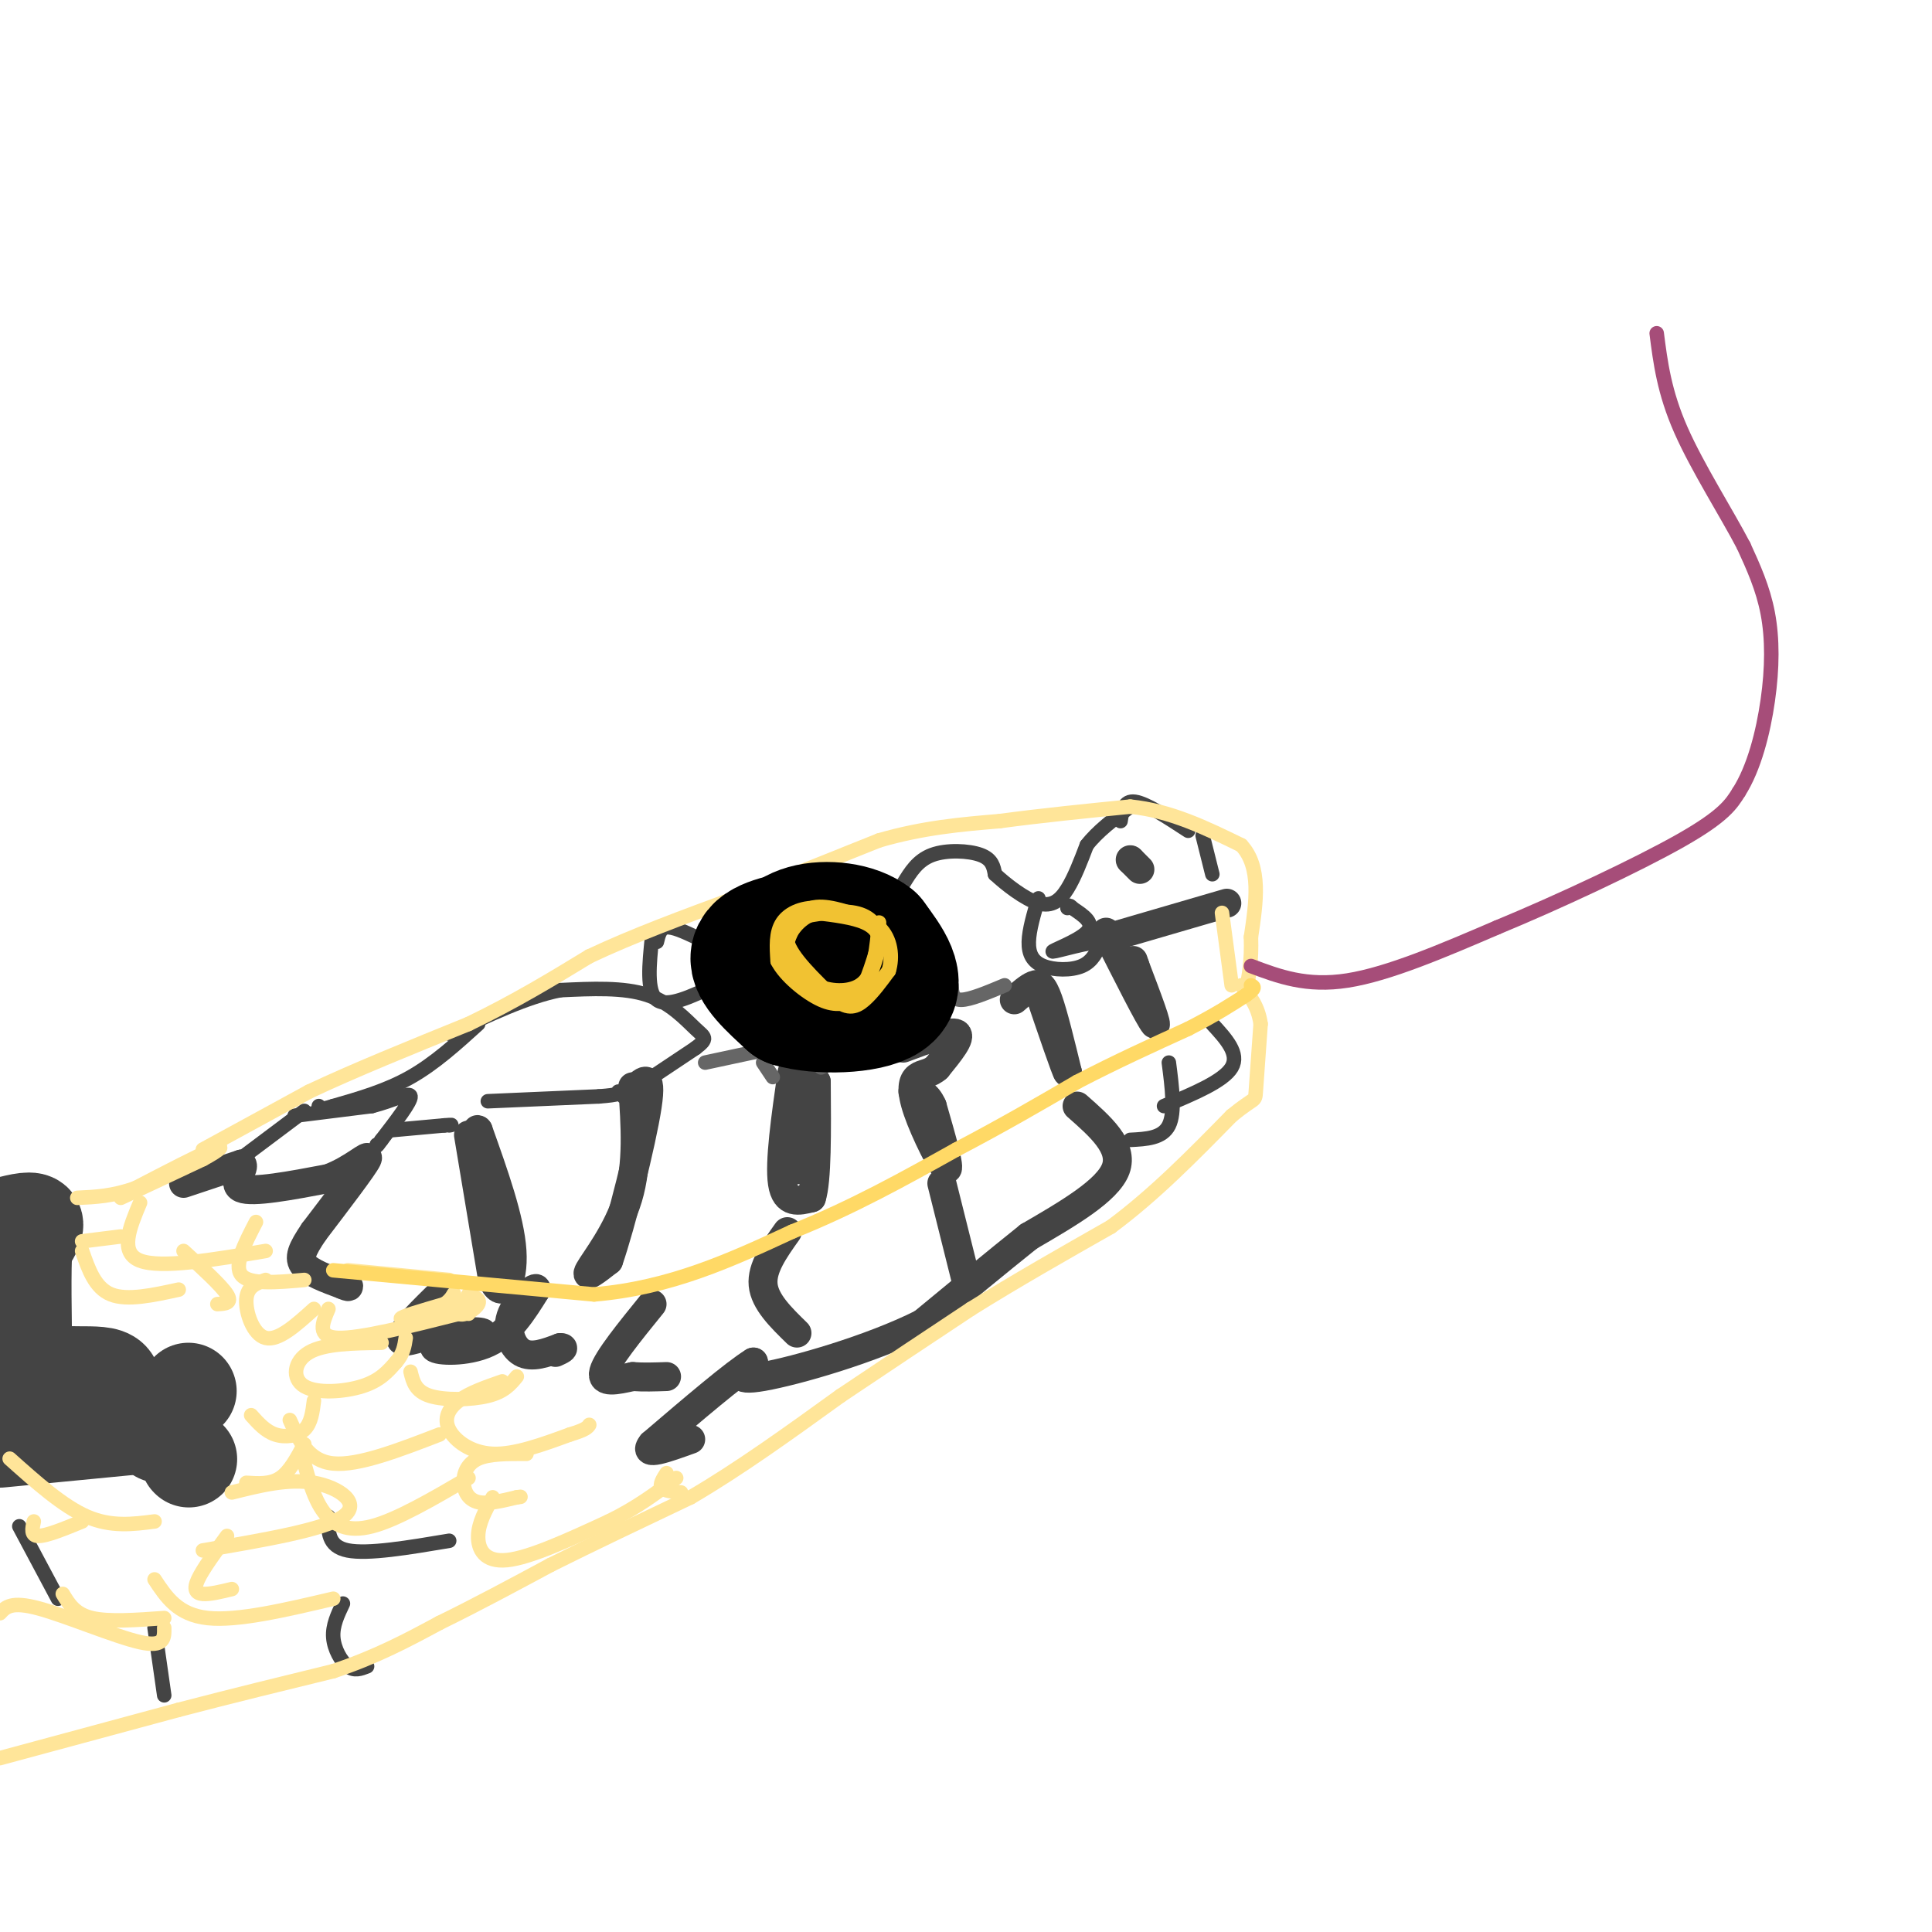 <svg viewBox='0 0 400 400' version='1.1' xmlns='http://www.w3.org/2000/svg' xmlns:xlink='http://www.w3.org/1999/xlink'><g fill='none' stroke='#444444' stroke-width='20' stroke-linecap='round' stroke-linejoin='round'><path d='M0,254c3.083,-0.833 6.167,-1.667 7,-1c0.833,0.667 -0.583,2.833 -2,5'/><path d='M5,258c-0.333,4.833 -0.167,14.417 0,24'/><path d='M5,282c3.911,3.956 13.689,1.844 17,3c3.311,1.156 0.156,5.578 -3,10'/><path d='M19,295c-3.444,0.711 -10.556,-2.511 -15,-3c-4.444,-0.489 -6.222,1.756 -8,4'/><path d='M0,298c0.000,0.000 31.000,-3.000 31,-3'/><path d='M31,295c5.500,-0.167 3.750,0.917 2,2'/><path d='M38,289c0.000,0.000 1.000,-1.000 1,-1'/><path d='M39,302c0.000,0.000 0.100,0.100 0.1,0.1'/></g>
<g fill='none' stroke='#444444' stroke-width='6' stroke-linecap='round' stroke-linejoin='round'><path d='M38,245c0.000,0.000 12.000,-4.000 12,-4'/><path d='M50,241c1.067,0.578 -2.267,4.022 0,5c2.267,0.978 10.133,-0.511 18,-2'/><path d='M68,244c5.067,-1.867 8.733,-5.533 8,-4c-0.733,1.533 -5.867,8.267 -11,15'/><path d='M65,255c-2.511,3.711 -3.289,5.489 -2,7c1.289,1.511 4.644,2.756 8,4'/><path d='M71,266c1.500,0.667 1.250,0.333 1,0'/><path d='M92,267c-4.333,4.250 -8.667,8.500 -9,10c-0.333,1.500 3.333,0.250 7,-1'/><path d='M90,276c3.756,-0.289 9.644,-0.511 10,0c0.356,0.511 -4.822,1.756 -10,3'/><path d='M90,279c0.444,0.733 6.556,1.067 11,-1c4.444,-2.067 7.222,-6.533 10,-11'/><path d='M111,267c0.393,-1.060 -3.625,1.792 -5,5c-1.375,3.208 -0.107,6.774 2,8c2.107,1.226 5.054,0.113 8,-1'/><path d='M116,279c1.167,0.000 0.083,0.500 -1,1'/><path d='M135,270c-4.667,5.750 -9.333,11.500 -10,14c-0.667,2.500 2.667,1.750 6,1'/><path d='M131,285c2.167,0.167 4.583,0.083 7,0'/><path d='M163,255c-2.667,3.750 -5.333,7.500 -5,11c0.333,3.500 3.667,6.750 7,10'/><path d='M195,245c0.000,0.000 5.000,20.000 5,20'/><path d='M223,229c4.833,4.250 9.667,8.500 8,13c-1.667,4.500 -9.833,9.250 -18,14'/><path d='M213,256c-6.667,5.333 -14.333,11.667 -22,18'/><path d='M191,274c-10.667,5.378 -26.333,9.822 -33,11c-6.667,1.178 -4.333,-0.911 -2,-3'/><path d='M156,282c-3.833,2.333 -12.417,9.667 -21,17'/><path d='M135,299c-2.167,2.667 2.917,0.833 8,-1'/><path d='M97,235c0.000,0.000 5.000,30.000 5,30'/><path d='M102,265c1.978,4.444 4.422,0.556 4,-6c-0.422,-6.556 -3.711,-15.778 -7,-25'/><path d='M99,234c-0.833,-1.333 0.583,7.833 2,17'/><path d='M131,225c0.556,8.000 1.111,16.000 -1,23c-2.111,7.000 -6.889,13.000 -8,15c-1.111,2.000 1.444,0.000 4,-2'/><path d='M126,261c2.533,-7.289 6.867,-24.511 8,-32c1.133,-7.489 -0.933,-5.244 -3,-3'/><path d='M131,226c-0.167,-0.500 0.917,-0.250 2,0'/><path d='M164,222c-1.333,9.333 -2.667,18.667 -2,23c0.667,4.333 3.333,3.667 6,3'/><path d='M168,248c1.167,-3.500 1.083,-13.750 1,-24'/><path d='M169,224c-0.500,-1.000 -2.250,8.500 -4,18'/><path d='M165,242c-0.500,1.500 0.250,-3.750 1,-9'/><path d='M187,217c4.917,-1.833 9.833,-3.667 11,-3c1.167,0.667 -1.417,3.833 -4,7'/><path d='M194,221c-1.419,1.344 -2.968,1.206 -4,2c-1.032,0.794 -1.547,2.522 0,7c1.547,4.478 5.156,11.708 6,12c0.844,0.292 -1.078,-6.354 -3,-13'/><path d='M193,229c-1.167,-2.667 -2.583,-2.833 -4,-3'/><path d='M210,207c1.444,-1.267 2.889,-2.533 4,-3c1.111,-0.467 1.889,-0.133 3,3c1.111,3.133 2.556,9.067 4,15'/><path d='M221,222c-0.333,-0.333 -3.167,-8.667 -6,-17'/><path d='M229,193c4.500,8.917 9.000,17.833 10,19c1.000,1.167 -1.500,-5.417 -4,-12'/><path d='M235,200c-0.667,-2.000 -0.333,-1.000 0,0'/><path d='M234,178c0.000,0.000 0.100,0.100 0.1,0.1'/><path d='M234.1,178.1c0.333,0.333 1.117,1.117 1.9,1.9'/><path d='M230,194c0.000,0.000 24.000,-7.000 24,-7'/></g>
<g fill='none' stroke='#444444' stroke-width='3' stroke-linecap='round' stroke-linejoin='round'><path d='M51,239c0.000,0.000 12.000,-9.000 12,-9'/><path d='M61,231c0.000,0.000 16.000,-2.000 16,-2'/><path d='M77,229c4.533,-1.156 7.867,-3.044 8,-2c0.133,1.044 -2.933,5.022 -6,9'/><path d='M79,236c-1.167,1.667 -1.083,1.333 -1,1'/><path d='M81,234c0.000,0.000 11.000,-1.000 11,-1'/><path d='M92,233c2.000,-0.167 1.500,-0.083 1,0'/><path d='M101,228c0.000,0.000 23.000,-1.000 23,-1'/><path d='M124,227c4.500,-0.333 4.250,-0.667 4,-1'/><path d='M129,227c0.000,0.000 15.000,-10.000 15,-10'/><path d='M144,217c2.702,-2.048 1.958,-2.167 0,-4c-1.958,-1.833 -5.131,-5.381 -10,-7c-4.869,-1.619 -11.435,-1.310 -18,-1'/><path d='M116,205c-6.833,1.333 -14.917,5.167 -23,9'/><path d='M99,212c-4.500,4.083 -9.000,8.167 -14,11c-5.000,2.833 -10.500,4.417 -16,6'/><path d='M69,229c-3.167,1.000 -3.083,0.500 -3,0'/><path d='M135,194c-0.583,5.667 -1.167,11.333 1,13c2.167,1.667 7.083,-0.667 12,-3'/><path d='M144,194c-2.333,-1.083 -4.667,-2.167 -6,-2c-1.333,0.167 -1.667,1.583 -2,3'/><path d='M187,183c1.489,-2.444 2.978,-4.889 6,-6c3.022,-1.111 7.578,-0.889 10,0c2.422,0.889 2.711,2.444 3,4'/><path d='M206,181c2.190,2.048 6.167,5.167 9,6c2.833,0.833 4.524,-0.619 6,-3c1.476,-2.381 2.738,-5.690 4,-9'/><path d='M225,175c2.167,-2.833 5.583,-5.417 9,-8'/><path d='M249,173c0.000,0.000 2.000,8.000 2,8'/><path d='M246,172c-4.333,-2.833 -8.667,-5.667 -11,-6c-2.333,-0.333 -2.667,1.833 -3,4'/><path d='M215,186c-0.970,3.268 -1.940,6.536 -2,9c-0.060,2.464 0.792,4.125 3,5c2.208,0.875 5.774,0.964 8,0c2.226,-0.964 3.113,-2.982 4,-5'/><path d='M228,195c-2.095,-0.143 -9.333,2.000 -10,2c-0.667,0.000 5.238,-2.143 7,-4c1.762,-1.857 -0.619,-3.429 -3,-5'/><path d='M222,188c-0.667,-0.833 -0.833,-0.417 -1,0'/><path d='M242,220c0.667,5.167 1.333,10.333 0,13c-1.333,2.667 -4.667,2.833 -8,3'/><path d='M241,229c6.167,-2.583 12.333,-5.167 14,-8c1.667,-2.833 -1.167,-5.917 -4,-9'/><path d='M71,332c-1.089,2.289 -2.178,4.578 -2,7c0.178,2.422 1.622,4.978 3,6c1.378,1.022 2.689,0.511 4,0'/><path d='M68,314c-0.083,3.083 -0.167,6.167 4,7c4.167,0.833 12.583,-0.583 21,-2'/><path d='M32,337c0.000,0.000 2.000,14.000 2,14'/><path d='M12,331c0.000,0.000 -8.000,-15.000 -8,-15'/></g>
<g fill='none' stroke='#ffe599' stroke-width='3' stroke-linecap='round' stroke-linejoin='round'><path d='M25,248c0.000,0.000 17.000,-8.000 17,-8'/><path d='M42,240c3.800,-2.044 4.800,-3.156 2,-2c-2.800,1.156 -9.400,4.578 -16,8'/><path d='M28,246c-4.667,1.667 -8.333,1.833 -12,2'/><path d='M29,249c-2.167,5.167 -4.333,10.333 0,12c4.333,1.667 15.167,-0.167 26,-2'/><path d='M53,253c-2.333,4.500 -4.667,9.000 -3,11c1.667,2.000 7.333,1.500 13,1'/><path d='M55,265c-1.911,0.667 -3.822,1.333 -4,4c-0.178,2.667 1.378,7.333 4,8c2.622,0.667 6.311,-2.667 10,-6'/><path d='M68,271c-1.250,2.917 -2.500,5.833 2,6c4.500,0.167 14.750,-2.417 25,-5'/><path d='M79,278c-5.911,0.083 -11.821,0.167 -15,2c-3.179,1.833 -3.625,5.417 -1,7c2.625,1.583 8.321,1.167 12,0c3.679,-1.167 5.339,-3.083 7,-5'/><path d='M82,282c1.500,-1.667 1.750,-3.333 2,-5'/><path d='M93,272c-4.917,0.667 -9.833,1.333 -10,1c-0.167,-0.333 4.417,-1.667 9,-3'/><path d='M92,270c1.855,-1.185 1.992,-2.648 2,-2c0.008,0.648 -0.113,3.405 1,4c1.113,0.595 3.461,-0.973 4,-2c0.539,-1.027 -0.730,-1.514 -2,-2'/><path d='M97,268c-0.333,0.333 -0.167,2.167 0,4'/><path d='M93,265c0.000,0.000 -21.000,-2.000 -21,-2'/><path d='M85,284c0.489,2.022 0.978,4.044 4,5c3.022,0.956 8.578,0.844 12,0c3.422,-0.844 4.711,-2.422 6,-4'/><path d='M104,286c-3.405,1.185 -6.810,2.369 -9,4c-2.190,1.631 -3.167,3.708 -2,6c1.167,2.292 4.476,4.798 9,5c4.524,0.202 10.262,-1.899 16,-4'/><path d='M118,297c3.333,-1.000 3.667,-1.500 4,-2'/><path d='M109,301c-3.845,-0.018 -7.690,-0.036 -10,1c-2.310,1.036 -3.083,3.125 -3,5c0.083,1.875 1.024,3.536 3,4c1.976,0.464 4.988,-0.268 8,-1'/><path d='M107,310c1.333,-0.167 0.667,-0.083 0,0'/><path d='M102,310c-1.467,2.644 -2.933,5.289 -3,8c-0.067,2.711 1.267,5.489 6,5c4.733,-0.489 12.867,-4.244 21,-8'/><path d='M126,315c5.833,-2.833 9.917,-5.917 14,-9'/><path d='M138,305c-0.750,1.167 -1.500,2.333 -1,3c0.500,0.667 2.250,0.833 4,1'/><path d='M69,331c-9.917,2.333 -19.833,4.667 -26,4c-6.167,-0.667 -8.583,-4.333 -11,-8'/><path d='M47,318c-2.511,3.444 -5.022,6.889 -6,9c-0.978,2.111 -0.422,2.889 1,3c1.422,0.111 3.711,-0.444 6,-1'/><path d='M42,321c12.533,-2.133 25.067,-4.267 29,-7c3.933,-2.733 -0.733,-6.067 -6,-7c-5.267,-0.933 -11.133,0.533 -17,2'/><path d='M51,307c2.500,0.167 5.000,0.333 7,-1c2.000,-1.333 3.500,-4.167 5,-7'/><path d='M63,303c1.022,3.667 2.044,7.333 4,10c1.956,2.667 4.844,4.333 10,3c5.156,-1.333 12.578,-5.667 20,-10'/><path d='M91,297c-8.417,3.250 -16.833,6.500 -22,6c-5.167,-0.500 -7.083,-4.750 -9,-9'/><path d='M52,293c1.489,1.667 2.978,3.333 5,4c2.022,0.667 4.578,0.333 6,-1c1.422,-1.333 1.711,-3.667 2,-6'/><path d='M45,270c1.583,-0.083 3.167,-0.167 2,-2c-1.167,-1.833 -5.083,-5.417 -9,-9'/><path d='M37,267c-5.333,1.167 -10.667,2.333 -14,1c-3.333,-1.333 -4.667,-5.167 -6,-9'/><path d='M17,257c0.000,0.000 8.000,-1.000 8,-1'/><path d='M0,334c1.156,-1.267 2.311,-2.533 8,-1c5.689,1.533 15.911,5.867 21,7c5.089,1.133 5.044,-0.933 5,-3'/><path d='M34,335c-5.750,0.417 -11.500,0.833 -15,0c-3.500,-0.833 -4.750,-2.917 -6,-5'/><path d='M32,315c-4.500,0.583 -9.000,1.167 -14,-1c-5.000,-2.167 -10.500,-7.083 -16,-12'/><path d='M7,315c-0.333,1.500 -0.667,3.000 1,3c1.667,0.000 5.333,-1.500 9,-3'/><path d='M0,364c0.000,0.000 37.000,-10.000 37,-10'/><path d='M37,354c11.500,-3.000 21.750,-5.500 32,-8'/><path d='M69,346c9.000,-3.000 15.500,-6.500 22,-10'/><path d='M91,336c7.500,-3.667 15.250,-7.833 23,-12'/><path d='M114,324c8.667,-4.333 18.833,-9.167 29,-14'/><path d='M143,310c10.000,-5.833 20.500,-13.417 31,-21'/><path d='M174,289c9.667,-6.500 18.333,-12.250 27,-18'/><path d='M201,271c9.333,-5.833 19.167,-11.417 29,-17'/><path d='M230,254c9.000,-6.667 17.000,-14.833 25,-23'/><path d='M255,231c4.956,-4.067 4.844,-2.733 5,-5c0.156,-2.267 0.578,-8.133 1,-14'/><path d='M261,212c-0.500,-3.667 -2.250,-5.833 -4,-8'/><path d='M42,238c0.000,0.000 22.000,-12.000 22,-12'/><path d='M64,226c9.167,-4.333 21.083,-9.167 33,-14'/><path d='M97,212c9.667,-4.667 17.333,-9.333 25,-14'/><path d='M122,198c9.167,-4.333 19.583,-8.167 30,-12'/><path d='M152,186c10.000,-4.000 20.000,-8.000 30,-12'/><path d='M182,174c9.167,-2.667 17.083,-3.333 25,-4'/><path d='M207,170c8.667,-1.167 17.833,-2.083 27,-3'/><path d='M234,167c8.333,0.833 15.667,4.417 23,8'/><path d='M257,175c4.167,4.500 3.083,11.750 2,19'/><path d='M259,194c0.167,5.000 -0.417,8.000 -1,11'/><path d='M253,189c0.000,0.000 2.000,15.000 2,15'/></g>
<g fill='none' stroke='#ffd966' stroke-width='3' stroke-linecap='round' stroke-linejoin='round'><path d='M69,263c0.000,0.000 54.000,5.000 54,5'/><path d='M123,268c15.833,-1.333 28.417,-7.167 41,-13'/><path d='M164,255c12.500,-5.000 23.250,-11.000 34,-17'/><path d='M198,238c9.833,-5.167 17.417,-9.583 25,-14'/><path d='M223,224c8.000,-4.167 15.500,-7.583 23,-11'/><path d='M246,213c5.833,-3.000 8.917,-5.000 12,-7'/><path d='M258,206c2.167,-1.500 1.583,-1.750 1,-2'/></g>
<g fill='none' stroke='#666666' stroke-width='3' stroke-linecap='round' stroke-linejoin='round'><path d='M146,220c0.000,0.000 14.000,-3.000 14,-3'/><path d='M158,220c0.000,0.000 2.000,3.000 2,3'/><path d='M170,221c0.000,0.000 10.000,-4.000 10,-4'/><path d='M197,204c0.083,1.500 0.167,3.000 2,3c1.833,0.000 5.417,-1.500 9,-3'/></g>
<g fill='none' stroke='#000000' stroke-width='28' stroke-linecap='round' stroke-linejoin='round'><path d='M167,194c-4.750,0.917 -9.500,1.833 -10,4c-0.500,2.167 3.250,5.583 7,9'/><path d='M164,207c5.444,1.667 15.556,1.333 19,-1c3.444,-2.333 0.222,-6.667 -3,-11'/><path d='M180,195c-3.000,-2.467 -9.000,-3.133 -13,-2c-4.000,1.133 -6.000,4.067 -8,7'/></g>
<g fill='none' stroke='#f1c232' stroke-width='3' stroke-linecap='round' stroke-linejoin='round'><path d='M179,190c-4.167,-1.417 -8.333,-2.833 -11,-2c-2.667,0.833 -3.833,3.917 -5,7'/><path d='M163,195c0.833,3.167 5.417,7.583 10,12'/><path d='M173,207c2.667,2.133 4.333,1.467 6,0c1.667,-1.467 3.333,-3.733 5,-6'/><path d='M184,201c0.867,-2.756 0.533,-6.644 -2,-9c-2.533,-2.356 -7.267,-3.178 -12,-4'/><path d='M170,188c-3.600,-0.311 -6.600,0.911 -8,3c-1.400,2.089 -1.200,5.044 -1,8'/><path d='M161,199c1.533,3.022 5.867,6.578 9,8c3.133,1.422 5.067,0.711 7,0'/><path d='M177,207c2.000,-2.000 3.500,-7.000 5,-12'/><path d='M182,195c0.200,-3.244 -1.800,-5.356 -5,-6c-3.200,-0.644 -7.600,0.178 -12,1'/><path d='M165,190c-2.578,1.667 -3.022,5.333 -2,8c1.022,2.667 3.511,4.333 6,6'/><path d='M169,204c2.756,1.289 6.644,1.511 9,0c2.356,-1.511 3.178,-4.756 4,-8'/><path d='M182,196c0.400,-2.267 -0.600,-3.933 -3,-5c-2.400,-1.067 -6.200,-1.533 -10,-2'/><path d='M169,189c-2.978,0.711 -5.422,3.489 -6,6c-0.578,2.511 0.711,4.756 2,7'/><path d='M165,202c1.022,2.067 2.578,3.733 5,4c2.422,0.267 5.711,-0.867 9,-2'/><path d='M179,204c2.000,-2.500 2.500,-7.750 3,-13'/></g>
<g fill='none' stroke='#a64d79' stroke-width='3' stroke-linecap='round' stroke-linejoin='round'><path d='M259,200c5.750,2.167 11.500,4.333 20,3c8.500,-1.333 19.750,-6.167 31,-11'/><path d='M310,192c12.733,-5.267 29.067,-12.933 38,-18c8.933,-5.067 10.467,-7.533 12,-10'/><path d='M360,164c3.155,-4.940 5.042,-12.292 6,-19c0.958,-6.708 0.988,-12.774 0,-18c-0.988,-5.226 -2.994,-9.613 -5,-14'/><path d='M361,113c-3.444,-6.622 -9.556,-16.178 -13,-24c-3.444,-7.822 -4.222,-13.911 -5,-20'/></g>
</svg>